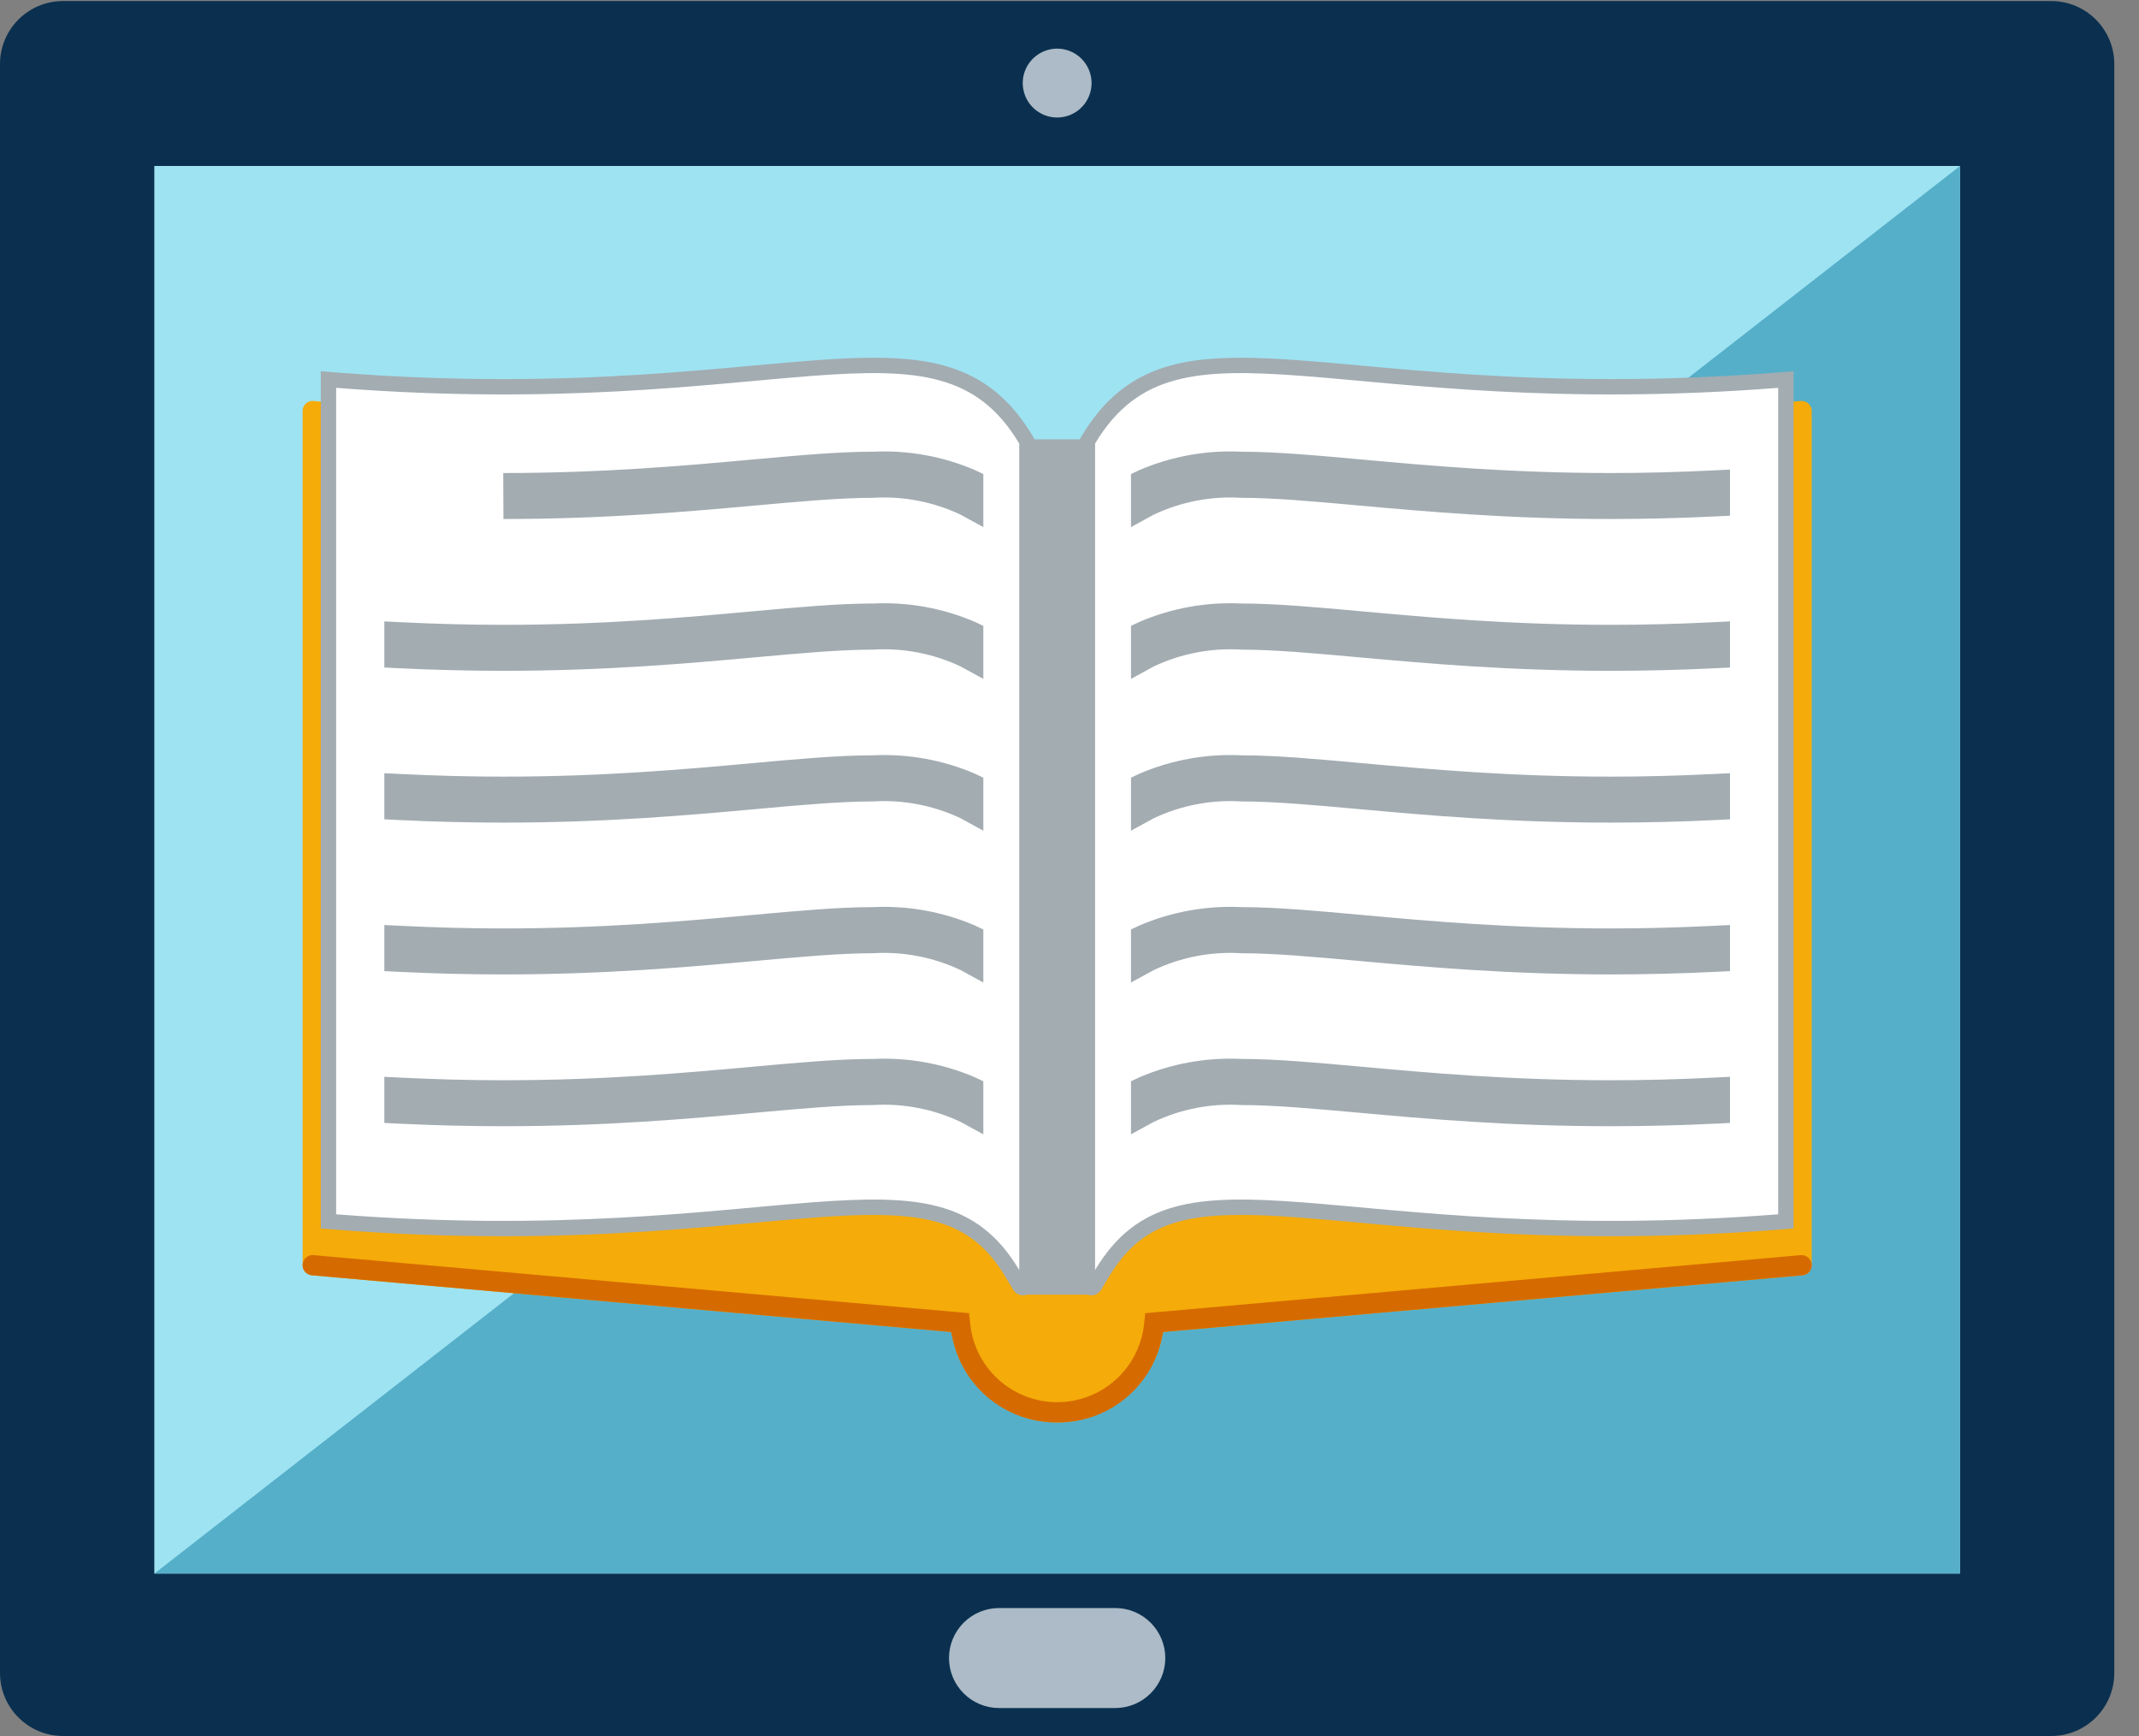 <svg width="69" height="56" viewBox="0 0 69 56" fill="none" xmlns="http://www.w3.org/2000/svg">
<rect x="0" y="0" width="69" height="56" fill="#808080" stroke="none"/>
<path d="M2.033 56L66.17 56C67.293 56 68.203 55.09 68.203 53.967V2.067C68.203 0.944 67.293 0.034 66.17 0.034L2.033 0.034C0.91 0.034 -0 0.944 -0 2.067V53.967C-0 55.09 0.91 56 2.033 56Z" fill="#0B304F"/>
<path d="M4.978 50.761L63.225 50.761L63.225 5.354L4.978 5.354L4.978 50.761Z" fill="#9EE3F2"/>
<path d="M4.978 50.762H63.225V5.355L4.978 50.762Z" fill="#56AFC9"/>
<path d="M35.977 55.098C36.405 55.098 36.815 54.928 37.117 54.625C37.42 54.323 37.59 53.913 37.59 53.485C37.59 53.058 37.42 52.648 37.117 52.345C36.815 52.043 36.405 51.873 35.977 51.873H32.226C31.798 51.873 31.388 52.043 31.086 52.345C30.783 52.648 30.613 53.058 30.613 53.485C30.613 53.913 30.783 54.323 31.086 54.625C31.388 54.928 31.798 55.098 32.226 55.098H35.977Z" fill="#ACBBC7"/>
<path d="M35.212 2.68C35.212 2.899 35.147 3.114 35.025 3.297C34.903 3.479 34.73 3.622 34.527 3.706C34.324 3.79 34.101 3.812 33.885 3.769C33.67 3.726 33.472 3.62 33.317 3.465C33.161 3.31 33.056 3.112 33.013 2.896C32.97 2.681 32.992 2.458 33.076 2.255C33.16 2.052 33.302 1.879 33.485 1.757C33.668 1.635 33.882 1.569 34.102 1.569C34.396 1.569 34.679 1.686 34.887 1.895C35.095 2.103 35.212 2.385 35.212 2.68Z" fill="#ACBBC7"/>
<path d="M58.094 12.934L36.945 14.806L36.914 15.072C36.861 15.781 36.541 16.443 36.019 16.926C35.498 17.409 34.813 17.678 34.102 17.678C33.392 17.678 32.707 17.409 32.185 16.926C31.664 16.443 31.344 15.781 31.29 15.072L31.26 14.806L10.083 12.932C10.002 12.933 9.924 12.964 9.864 13.02C9.805 13.075 9.768 13.151 9.762 13.232V40.786C9.755 40.873 9.782 40.958 9.838 41.025C9.895 41.091 9.975 41.132 10.061 41.139L30.682 42.968L30.708 43.079C30.859 43.868 31.28 44.58 31.9 45.093C32.52 45.605 33.298 45.885 34.102 45.885C34.906 45.885 35.685 45.605 36.304 45.093C36.924 44.58 37.346 43.868 37.497 43.079L37.523 42.968L58.144 41.139C58.23 41.132 58.31 41.091 58.366 41.025C58.422 40.958 58.45 40.873 58.443 40.786V13.232C58.434 13.147 58.394 13.069 58.328 13.013C58.263 12.957 58.179 12.929 58.094 12.934Z" fill="#F5AB09"/>
<path d="M34.102 45.885C33.296 45.893 32.514 45.615 31.892 45.102C31.271 44.588 30.852 43.872 30.708 43.079L30.682 42.968L10.061 41.139C9.977 41.132 9.899 41.093 9.844 41.031C9.788 40.968 9.758 40.886 9.761 40.802C9.764 40.718 9.799 40.639 9.859 40.58C9.919 40.521 9.999 40.487 10.083 40.486L31.26 42.36L31.29 42.626C31.344 43.335 31.664 43.997 32.185 44.48C32.707 44.963 33.391 45.232 34.102 45.232C34.813 45.232 35.498 44.963 36.019 44.48C36.541 43.997 36.86 43.335 36.914 42.626L36.945 42.36L58.094 40.488C58.179 40.483 58.263 40.511 58.328 40.567C58.394 40.623 58.434 40.701 58.443 40.786C58.45 40.873 58.422 40.959 58.366 41.025C58.31 41.091 58.23 41.132 58.144 41.139L37.523 42.968L37.497 43.079C37.353 43.872 36.933 44.588 36.312 45.102C35.691 45.615 34.908 45.893 34.102 45.885Z" fill="#D56B00"/>
<path d="M57.323 12.018C55.501 12.16 53.75 12.229 51.97 12.229C48.696 12.229 46.034 11.987 43.896 11.792C42.41 11.657 41.127 11.54 40.032 11.54C37.854 11.54 36.148 11.968 34.9 14.055L34.83 14.172H33.375L33.305 14.055C32.057 11.968 30.351 11.54 28.172 11.54C27.078 11.54 25.795 11.657 24.309 11.792C22.171 11.987 19.509 12.229 16.235 12.229C14.455 12.229 12.704 12.16 10.882 12.018L10.348 11.976V39.629L10.805 39.665C12.627 39.807 14.454 39.879 16.235 39.879C19.554 39.879 22.241 39.635 24.399 39.438C25.86 39.306 27.122 39.191 28.172 39.191C30.437 39.191 31.558 39.722 32.455 41.223L32.682 41.603C32.724 41.673 32.787 41.728 32.863 41.758C32.939 41.788 33.022 41.793 33.101 41.771C33.109 41.769 33.115 41.764 33.122 41.762H35.083C35.09 41.764 35.096 41.769 35.104 41.771C35.182 41.793 35.266 41.788 35.342 41.758C35.418 41.728 35.481 41.673 35.523 41.603L35.75 41.223C36.647 39.722 37.768 39.191 40.032 39.191C41.083 39.191 42.345 39.306 43.806 39.438C45.964 39.635 48.651 39.879 51.97 39.879C53.751 39.879 55.578 39.807 57.4 39.665L57.856 39.629V11.976L57.323 12.018Z" fill="#A3ACB1"/>
<path d="M10.843 12.511V39.171C25.131 40.287 30.166 36.428 32.879 40.969V14.309C30.166 9.768 25.131 13.627 10.843 12.511Z" fill="white"/>
<path d="M30.987 16.602C30.105 16.185 29.132 15.998 28.158 16.059C27.108 16.059 25.846 16.173 24.386 16.305C22.232 16.499 19.551 16.742 16.241 16.742H16.24L16.234 15.259C19.484 15.259 22.132 15.018 24.26 14.825C25.763 14.688 27.055 14.571 28.172 14.571C29.29 14.518 30.406 14.719 31.436 15.158L31.72 15.292V17.003L30.987 16.602Z" fill="#A3ACB1"/>
<path d="M30.988 21.499C30.105 21.082 29.132 20.895 28.158 20.956C27.108 20.956 25.846 21.07 24.386 21.202C22.232 21.396 19.551 21.639 16.242 21.639H16.241C15.126 21.639 13.992 21.611 12.869 21.556L12.398 21.533V20.045L12.918 20.071C14.078 20.128 15.162 20.156 16.235 20.156C19.485 20.156 22.133 19.915 24.26 19.722C25.763 19.585 27.055 19.468 28.172 19.468C29.291 19.415 30.406 19.616 31.436 20.055L31.72 20.189V21.9L30.988 21.499Z" fill="#A3ACB1"/>
<path d="M30.988 26.396C30.105 25.979 29.132 25.792 28.158 25.853C27.108 25.853 25.846 25.967 24.386 26.099C22.232 26.294 19.551 26.536 16.242 26.536H16.241C15.126 26.536 13.992 26.508 12.869 26.453L12.398 26.43V24.942L12.918 24.968C14.078 25.025 15.162 25.053 16.235 25.053C19.485 25.053 22.133 24.812 24.26 24.619C25.763 24.482 27.055 24.365 28.172 24.365C29.291 24.312 30.406 24.513 31.436 24.952L31.72 25.086V26.797L30.988 26.396Z" fill="#A3ACB1"/>
<path d="M30.988 31.293C30.105 30.876 29.132 30.689 28.158 30.75C27.108 30.75 25.846 30.864 24.386 30.996C22.232 31.191 19.551 31.433 16.242 31.433H16.241C15.126 31.433 13.992 31.405 12.869 31.35L12.398 31.327V29.839L12.918 29.865C14.078 29.922 15.162 29.95 16.235 29.95C19.485 29.95 22.133 29.709 24.26 29.516C25.763 29.379 27.055 29.262 28.172 29.262C29.291 29.21 30.406 29.41 31.436 29.849L31.72 29.983V31.694L30.988 31.293Z" fill="#A3ACB1"/>
<path d="M30.988 36.191C30.105 35.773 29.132 35.586 28.158 35.647C27.108 35.647 25.846 35.761 24.386 35.893C22.232 36.088 19.551 36.33 16.242 36.33H16.241C15.126 36.33 13.992 36.302 12.869 36.247L12.398 36.224V34.736L12.918 34.762C14.078 34.819 15.162 34.847 16.235 34.847C19.485 34.847 22.133 34.606 24.26 34.413C25.763 34.276 27.055 34.159 28.172 34.159C29.291 34.107 30.406 34.307 31.436 34.746L31.72 34.88V36.591L30.988 36.191Z" fill="#A3ACB1"/>
<path d="M35.325 14.309V40.969C38.039 36.428 43.073 40.287 57.361 39.171V12.511C43.073 13.627 38.039 9.768 35.325 14.309Z" fill="white"/>
<path d="M37.217 16.602C38.099 16.185 39.073 15.998 40.047 16.059C41.097 16.059 42.358 16.173 43.819 16.305C45.973 16.499 48.654 16.742 51.963 16.742H51.964C53.078 16.741 54.212 16.714 55.336 16.659L55.807 16.636V15.148L55.287 15.174C54.127 15.231 53.042 15.259 51.97 15.259C48.72 15.259 46.072 15.018 43.944 14.825C42.441 14.688 41.149 14.571 40.032 14.571C38.914 14.518 37.799 14.719 36.769 15.158L36.484 15.292V17.003L37.217 16.602Z" fill="#A3ACB1"/>
<path d="M37.217 21.499C38.099 21.082 39.073 20.895 40.047 20.956C41.097 20.956 42.358 21.07 43.819 21.202C45.973 21.396 48.654 21.639 51.963 21.639H51.964C53.078 21.639 54.212 21.611 55.336 21.556L55.807 21.533V20.045L55.287 20.071C54.127 20.128 53.042 20.156 51.97 20.156C48.72 20.156 46.072 19.915 43.944 19.722C42.441 19.585 41.149 19.468 40.032 19.468C38.914 19.415 37.799 19.616 36.769 20.055L36.484 20.189V21.9L37.217 21.499Z" fill="#A3ACB1"/>
<path d="M37.217 26.396C38.099 25.979 39.073 25.792 40.047 25.853C41.097 25.853 42.358 25.967 43.819 26.099C45.973 26.294 48.654 26.536 51.963 26.536H51.964C53.078 26.536 54.212 26.508 55.336 26.453L55.807 26.43V24.942L55.287 24.968C54.127 25.025 53.042 25.053 51.97 25.053C48.72 25.053 46.072 24.812 43.944 24.619C42.441 24.482 41.149 24.365 40.032 24.365C38.914 24.312 37.799 24.513 36.769 24.952L36.484 25.086V26.797L37.217 26.396Z" fill="#A3ACB1"/>
<path d="M37.217 31.293C38.099 30.876 39.073 30.689 40.047 30.75C41.097 30.75 42.358 30.864 43.819 30.996C45.973 31.191 48.654 31.433 51.963 31.433H51.964C53.078 31.433 54.212 31.405 55.336 31.35L55.807 31.327V29.839L55.287 29.865C54.127 29.922 53.042 29.95 51.97 29.95C48.72 29.95 46.072 29.709 43.944 29.516C42.441 29.379 41.149 29.262 40.032 29.262C38.914 29.21 37.799 29.41 36.769 29.849L36.484 29.983V31.694L37.217 31.293Z" fill="#A3ACB1"/>
<path d="M37.217 36.191C38.099 35.773 39.073 35.586 40.047 35.647C41.097 35.647 42.358 35.761 43.819 35.893C45.973 36.088 48.654 36.33 51.963 36.33H51.964C53.078 36.33 54.212 36.302 55.336 36.247L55.807 36.224V34.736L55.287 34.762C54.127 34.819 53.042 34.847 51.97 34.847C48.72 34.847 46.072 34.606 43.944 34.413C42.441 34.276 41.149 34.159 40.032 34.159C38.914 34.107 37.799 34.307 36.769 34.746L36.484 34.88V36.591L37.217 36.191Z" fill="#A3ACB1"/>
</svg>
